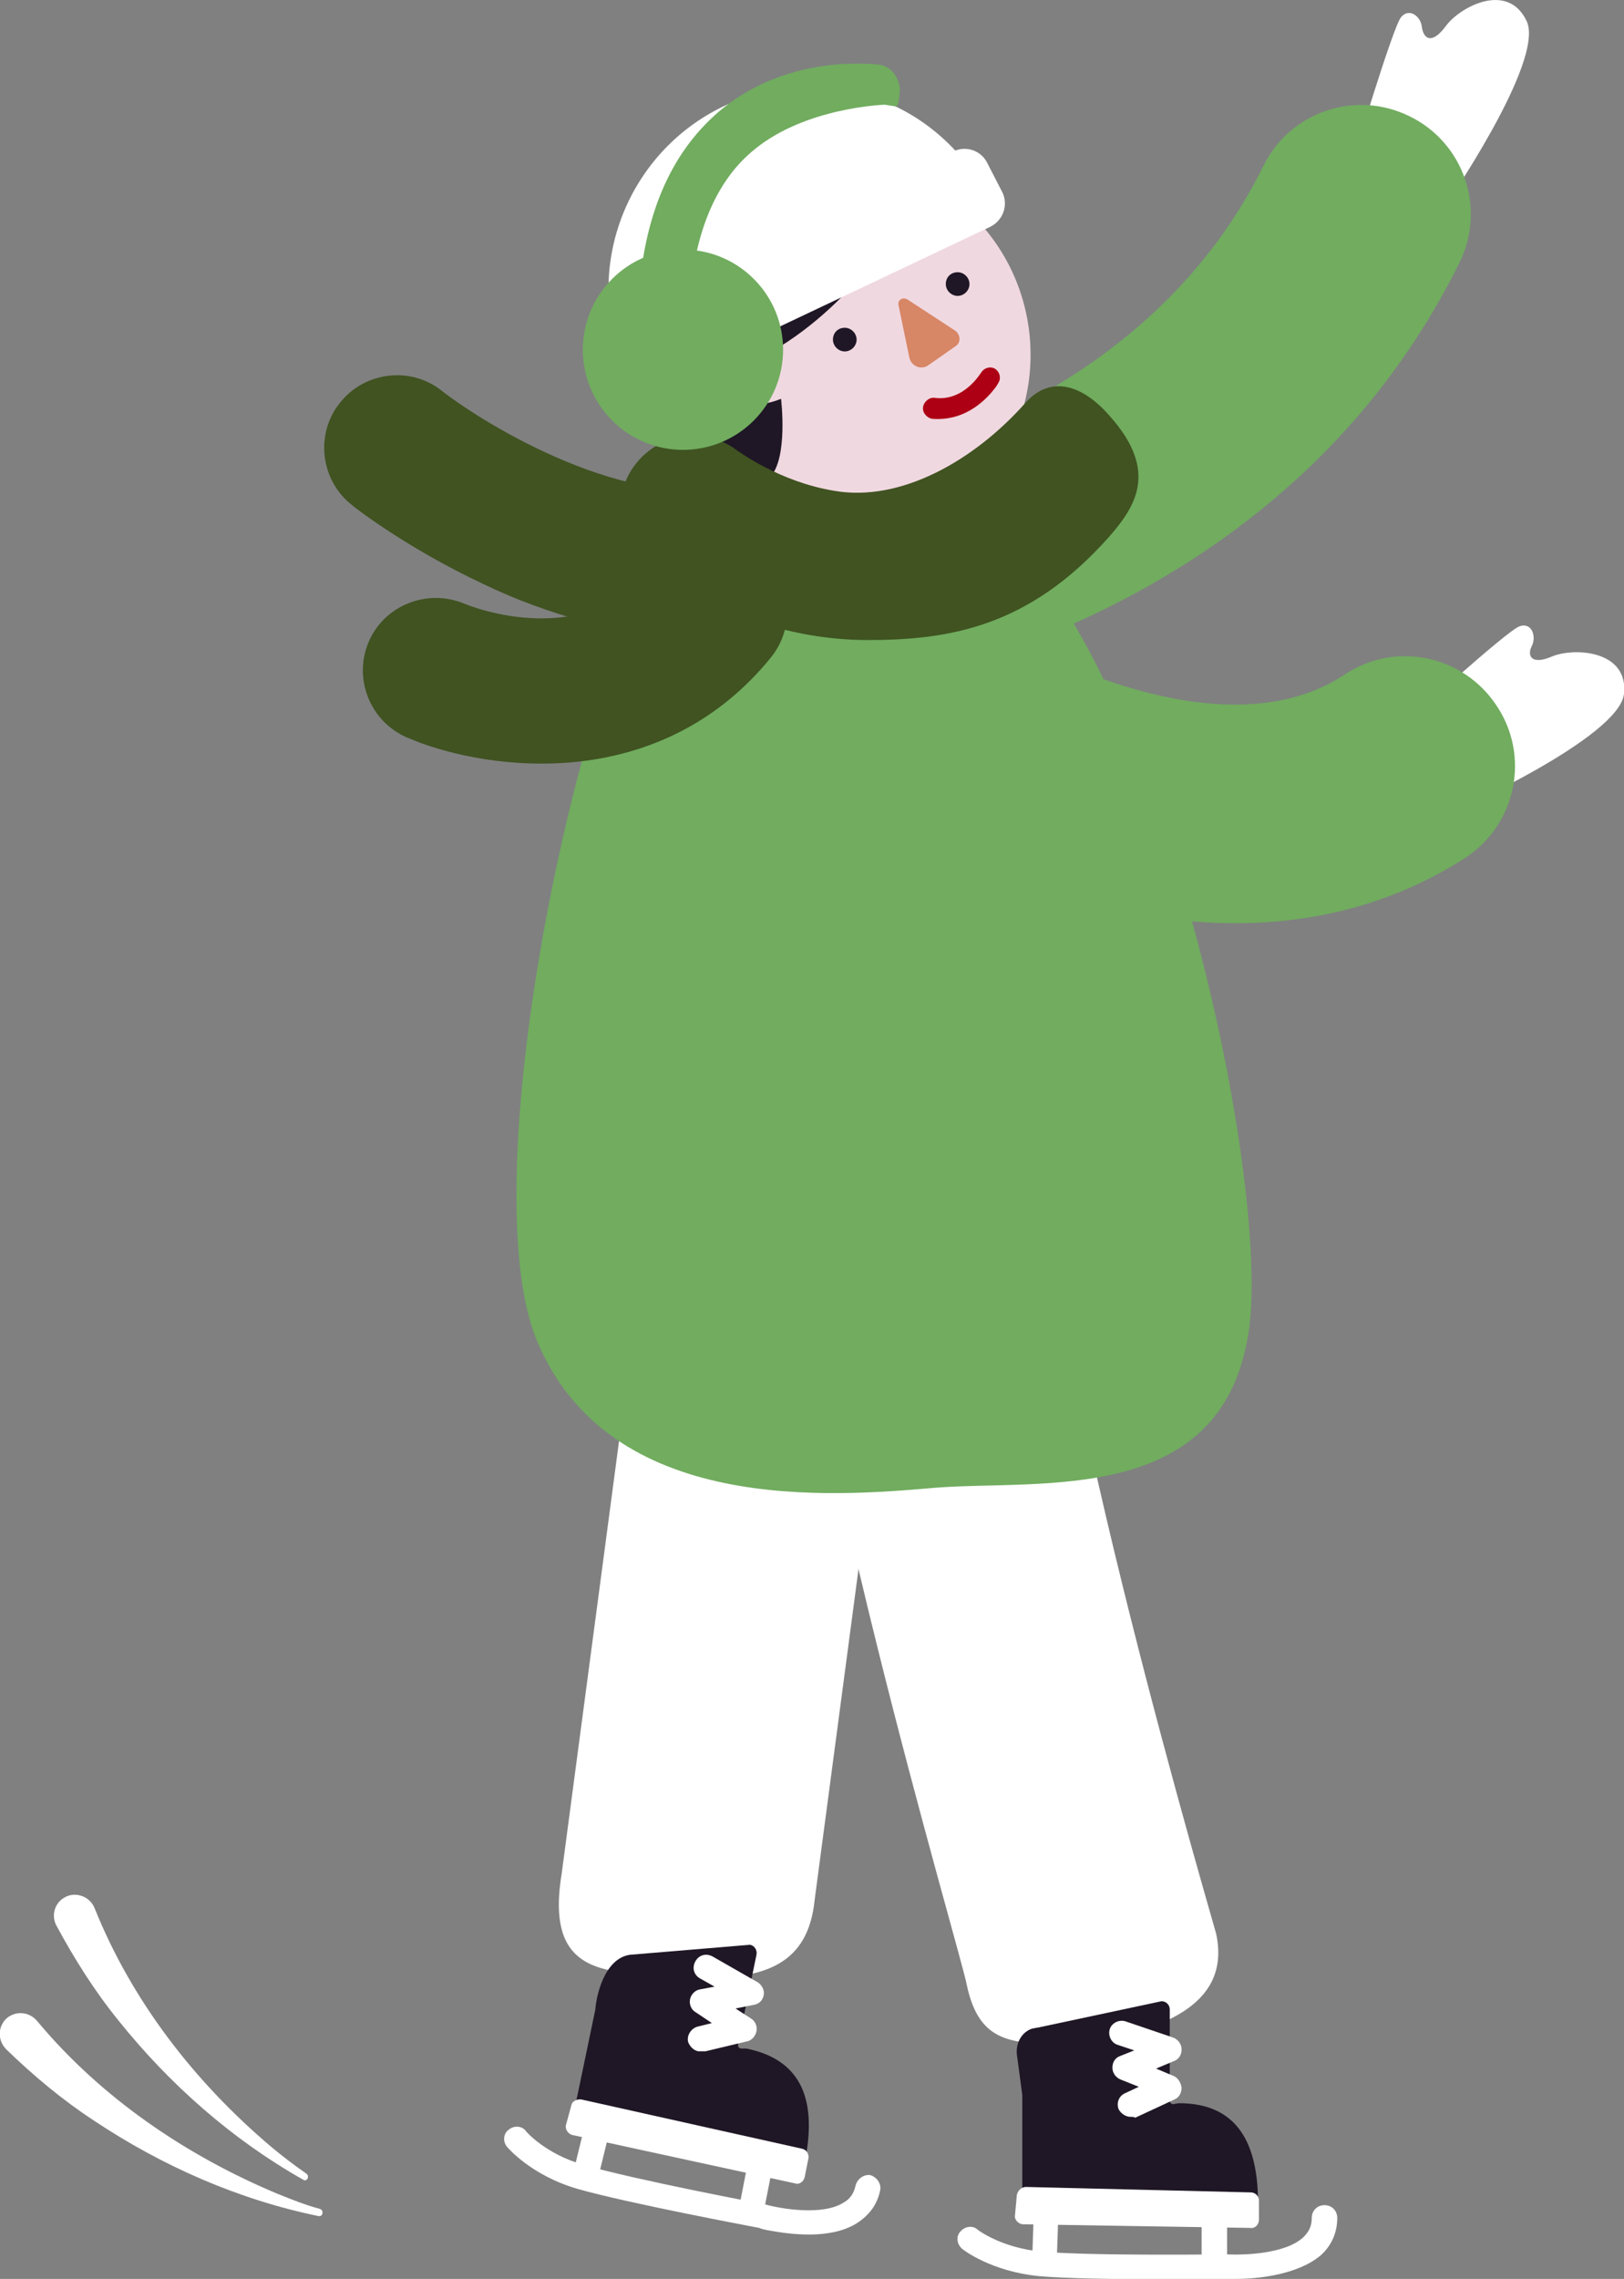 <?xml version="1.0" encoding="UTF-8"?> <svg xmlns="http://www.w3.org/2000/svg" width="256" height="359" viewBox="0 0 256 359" fill="none"><rect x="0" y="0" width="256" height="359" fill="#808080" stroke="none"/> <g clip-path="url(#clip0_53_2203)"> <path d="M50.224 349.104C37.596 346.522 25.543 341.215 14.78 334.044C9.758 330.745 5.309 327.016 1.004 322.856C-0.287 321.565 -0.431 319.557 0.861 318.123C2.296 316.689 4.592 316.832 5.883 318.41C15.928 330.458 29.417 339.637 43.91 345.661C46.063 346.522 48.215 347.382 50.368 347.956C51.085 348.1 50.942 349.247 50.224 349.104Z" fill="white"></path> <path d="M47.785 343.366C36.592 337.056 26.691 328.306 18.655 318.267C14.924 313.677 11.767 308.657 8.897 303.35C8.036 301.772 8.61 299.764 10.188 298.904C11.91 297.9 14.206 298.76 14.924 300.625C20.807 315.255 30.709 328.02 42.762 338.203C44.484 339.637 46.35 341.072 48.215 342.362C48.933 342.793 48.359 343.797 47.785 343.366Z" fill="white"></path> <path d="M227.444 32.989C227.444 32.989 243.659 9.61 240.646 3.299C237.632 -3.012 230.027 1.148 227.874 4.159C225.722 7.028 224.43 6.167 224.143 4.303C224 2.582 222.134 1.148 220.843 2.725C219.551 4.303 213.238 25.387 213.238 25.387L227.444 32.989Z" fill="white"></path> <path d="M229.309 127.794C229.309 127.794 255.282 116.177 256 109.292C256.717 102.408 248.108 101.977 244.664 103.412C241.363 104.846 240.646 103.268 241.507 101.69C242.224 100.113 241.363 97.961 239.498 98.678C237.489 99.396 221.274 114.169 221.274 114.169L229.309 127.794Z" fill="white"></path> <path d="M169.04 321.996C170.332 321.996 171.623 321.852 173.058 321.565C183.964 319.414 194.009 315.398 191.713 304.641C191.426 303.35 165.166 214.998 163.731 176.847C163.3 165.803 154.117 157.197 142.924 157.627C131.874 158.058 123.265 167.237 123.695 178.424C125.13 219.875 151.39 307.223 152.395 312.673C154.404 322.139 159.713 321.996 169.04 321.996Z" fill="white"></path> <path d="M110.35 311.669C120.538 311.669 127.426 309.517 128.43 299.191L144.646 176.99C145.794 165.946 137.758 156.193 126.708 155.046C115.659 153.898 105.901 161.93 104.753 172.974L88.538 295.175C85.668 312.673 97.291 310.378 108.341 311.525C108.915 311.525 109.632 311.669 110.35 311.669Z" fill="white"></path> <path d="M194.726 145.436C182.529 145.436 167.892 142.567 150.816 134.822C129.435 125.069 113.507 112.017 112.789 111.444C105.471 105.42 104.323 94.519 110.493 87.204C116.52 79.889 127.426 78.742 134.744 84.909C135.175 85.196 148.52 96.097 165.74 103.699C179.372 109.866 198.457 115.173 211.946 106.28C219.839 100.973 230.601 103.125 235.91 111.157C241.22 119.045 239.067 129.802 231.031 135.109C222.565 140.559 210.655 145.436 194.726 145.436Z" fill="#71AC5F"></path> <path d="M130.296 109.149C121.686 109.149 114.224 102.695 113.22 93.945C112.072 84.479 118.816 76.017 128.287 74.87C129.148 74.726 178.511 67.985 199.175 26.104C203.336 17.642 213.668 14.056 222.278 18.359C230.744 22.518 234.332 32.845 230.027 41.451C200.753 100.543 135.031 108.862 132.305 109.149C131.731 109.149 131.013 109.149 130.296 109.149Z" fill="#71AC5F"></path> <path d="M139.193 76.16C139.193 76.16 124.126 70.136 109.345 80.176C94.565 90.216 73.184 183.875 84.664 211.269C96.144 238.664 131.014 235.796 147.516 234.361C164.161 233.071 192.287 237.23 196.735 210.409C201.471 183.444 176.072 70.136 139.193 76.16Z" fill="#71AC5F"></path> <path d="M111.354 79.029C124.126 90.216 143.641 88.925 154.834 76.16C166.027 63.395 164.735 43.889 151.964 32.702C139.193 21.514 119.677 22.805 108.484 35.57C97.291 48.479 98.583 67.841 111.354 79.029Z" fill="#F0D8E0"></path> <path d="M131.301 53.499C131.301 54.503 132.162 55.363 133.166 55.363C134.171 55.363 135.031 54.503 135.031 53.499C135.031 52.495 134.171 51.634 133.166 51.634C132.018 51.634 131.301 52.495 131.301 53.499Z" fill="#1F1725"></path> <path d="M149.094 44.75C149.094 45.754 149.955 46.614 150.96 46.614C151.964 46.614 152.825 45.754 152.825 44.75C152.825 43.746 151.964 42.885 150.96 42.885C149.955 42.885 149.094 43.602 149.094 44.75Z" fill="#1F1725"></path> <path d="M143.067 47.188L150.529 52.064C151.39 52.638 151.534 53.929 150.673 54.503L146.368 57.515C145.22 58.375 143.641 57.658 143.354 56.367L141.632 48.048C141.489 47.188 142.35 46.758 143.067 47.188Z" fill="#D78666"></path> <path d="M156.987 60.957C157.274 60.527 157.417 60.24 157.417 60.24C157.848 59.523 157.561 58.519 156.843 58.088C156.126 57.658 155.121 57.945 154.691 58.662C154.547 58.806 151.964 63.252 147.372 62.678C146.511 62.535 145.65 63.252 145.507 64.112C145.363 64.973 146.081 65.834 146.942 65.977C152.395 66.407 155.695 62.678 156.987 60.957Z" fill="#AD0014"></path> <path d="M142.78 33.706C142.78 33.706 135.318 47.475 121.686 55.363C121.686 55.363 115.946 53.355 113.937 56.654C111.928 59.953 115.803 65.834 123.121 62.822C123.121 62.822 124.269 72.144 121.399 75.156C118.529 78.168 106.475 69.706 105.471 50.774C104.323 31.841 138.619 23.522 142.78 33.706Z" fill="#1F1725"></path> <path d="M136.753 100.83C122.403 100.83 109.776 94.806 102.314 89.212C97.291 85.34 96.287 78.168 100.161 73.148C104.036 68.128 111.211 67.124 116.233 70.997C116.52 71.14 122.834 75.873 131.444 77.308C141.919 79.172 153.542 72.575 161.578 63.538C165.74 58.805 170.906 60.813 175.067 65.69C182.673 74.296 178.942 79.889 174.78 84.622C162.152 98.822 149.525 100.83 136.753 100.83Z" fill="#405321"></path> <path d="M91.695 97.818C86.672 96.384 81.363 94.519 76.054 91.937C64.143 86.344 55.821 79.889 55.533 79.603C50.511 75.73 49.65 68.415 53.525 63.539C57.399 58.519 64.717 57.658 69.596 61.531C76.771 67.124 99.3 80.75 116.09 76.447C122.26 74.87 128.43 78.599 130.009 84.766C131.587 90.933 127.856 97.101 121.686 98.678C112.502 101.117 102.457 100.83 91.695 97.818Z" fill="#405321"></path> <path d="M66.296 117.037C65.579 116.75 64.861 116.464 64.144 116.177C58.26 113.595 55.677 106.854 58.117 101.117C60.556 95.38 67.3 92.655 73.184 95.093C74.188 95.523 92.412 102.838 103.605 89.069C107.623 84.192 114.798 83.332 119.821 87.348C124.7 91.364 125.561 98.535 121.543 103.555C104.753 124.209 79.354 121.77 66.296 117.037Z" fill="#405321"></path> <path d="M164.735 357.422C163.587 357.422 162.726 356.418 162.726 355.414L163.013 347.096C163.013 345.948 164.018 345.231 165.022 345.231C166.17 345.231 167.031 346.235 166.888 347.239L166.601 355.558C166.601 356.562 165.74 357.422 164.735 357.422Z" fill="white"></path> <path d="M191.426 358.14C190.278 358.14 189.417 357.279 189.417 356.132V347.239C189.417 346.092 190.278 345.231 191.426 345.231C192.574 345.231 193.435 346.092 193.435 347.239V356.132C193.435 357.279 192.43 358.14 191.426 358.14Z" fill="white"></path> <path d="M194.87 359C194.009 359 193.291 359 193.148 359C192.43 359 172.197 359.287 163.874 358.57C156.269 357.853 151.821 354.41 151.677 354.267C150.816 353.55 150.673 352.259 151.39 351.542C152.108 350.681 153.399 350.538 154.116 351.255C154.116 351.255 157.847 354.124 164.161 354.697C172.341 355.414 193.004 355.128 193.291 355.128C195.874 355.271 202.619 355.128 205.489 352.402C206.35 351.542 206.78 350.681 206.78 349.39C206.78 348.243 207.641 347.382 208.789 347.382C209.937 347.382 210.798 348.243 210.798 349.39C210.798 351.685 209.937 353.693 208.215 355.271C204.484 358.426 198.027 359 194.87 359Z" fill="white"></path> <path d="M163.587 319.414C163.3 319.414 163.013 319.557 162.726 319.557C161.004 320.131 160.143 321.852 160.287 323.573L161.148 330.028V344.084V348.1C161.148 348.817 161.722 349.39 162.439 349.39L197.022 349.534C197.74 349.534 198.314 348.96 198.314 348.243V347.096C198.314 337.773 195.157 331.319 185.829 331.319L184.968 331.462C184.251 331.462 184.394 330.745 184.394 330.028V316.545C184.394 315.828 183.82 315.255 183.103 315.255L163.587 319.414Z" fill="#1F1725"></path> <path d="M161.722 344.514L197.166 345.374C197.883 345.374 198.457 345.948 198.457 346.665V349.677C198.457 350.394 197.883 351.112 197.022 350.968L161.291 350.394C160.574 350.394 159.856 349.677 160 348.96L160.287 345.805C160.43 345.088 161.004 344.514 161.722 344.514Z" fill="white"></path> <path d="M178.224 333.47C177.507 333.47 176.789 333.04 176.359 332.323C175.928 331.319 176.359 330.171 177.363 329.741L179.516 328.737L176.646 327.589C175.928 327.303 175.354 326.585 175.354 325.725C175.354 324.864 175.785 324.147 176.646 323.86L178.798 323L176.215 322.139C175.211 321.852 174.637 320.705 174.924 319.701C175.211 318.697 176.359 318.123 177.363 318.41L184.969 320.992C185.686 321.279 186.26 321.996 186.26 322.856C186.26 323.717 185.83 324.434 184.969 324.721L182.242 325.868L184.969 327.016C185.686 327.303 186.117 328.02 186.26 328.88C186.26 329.741 185.83 330.458 185.112 330.745L178.942 333.613C178.798 333.47 178.511 333.47 178.224 333.47Z" fill="white"></path> <path d="M92.125 343.94C90.978 343.653 90.26 342.649 90.547 341.502L92.556 333.326C92.843 332.322 93.847 331.749 94.995 331.892C96 332.179 96.717 333.183 96.43 334.33L94.421 342.506C94.278 343.51 93.13 344.227 92.125 343.94Z" fill="white"></path> <path d="M118.099 349.964C117.094 349.821 116.377 348.673 116.52 347.669L118.242 338.92C118.386 337.916 119.534 337.199 120.538 337.342C121.542 337.486 122.26 338.633 122.116 339.637L120.395 348.386C120.251 349.39 119.247 350.108 118.099 349.964Z" fill="white"></path> <path d="M121.399 351.398C120.538 351.255 119.964 351.111 119.677 350.968C118.96 350.825 99.013 347.095 90.978 344.801C83.659 342.649 80.072 338.346 79.928 338.203C79.211 337.342 79.354 336.052 80.215 335.478C81.076 334.761 82.368 334.904 82.942 335.765C82.942 335.765 85.955 339.35 92.126 341.072C100.018 343.366 120.395 347.239 120.538 347.239C122.977 347.956 129.722 349.103 133.022 346.952C134.027 346.378 134.601 345.518 134.888 344.227C135.175 343.223 136.179 342.506 137.184 342.649C138.188 342.936 138.906 343.94 138.762 344.944C138.332 347.239 137.04 348.96 135.031 350.251C130.87 352.833 124.556 351.972 121.399 351.398Z" fill="white"></path> <path d="M99.3 307.94C95.282 308.513 93.991 314.394 93.847 316.545L90.978 330.315L90.117 334.187C89.973 334.904 90.403 335.621 91.121 335.765L124.986 342.649C125.704 342.793 126.421 342.362 126.565 341.645L126.852 340.641C128.717 331.462 126.852 324.577 117.668 322.713H116.807C116.09 322.569 116.377 321.852 116.52 321.135L119.247 307.94C119.39 307.223 118.96 306.505 118.242 306.362L99.3 307.94Z" fill="#1F1725"></path> <path d="M91.695 330.745L126.421 338.49C127.139 338.633 127.569 339.35 127.426 340.068L126.852 342.936C126.708 343.653 125.991 344.227 125.273 343.94L90.26 336.338C89.543 336.195 88.969 335.334 89.255 334.617L90.117 331.462C90.26 331.032 90.977 330.601 91.695 330.745Z" fill="white"></path> <path d="M110.063 323.143C109.345 323 108.771 322.426 108.484 321.709C108.197 320.705 108.915 319.557 109.919 319.271L112.215 318.697L109.632 316.976C108.915 316.545 108.628 315.685 108.771 314.968C108.915 314.251 109.489 313.533 110.35 313.39L112.646 312.96L110.35 311.669C109.345 311.095 109.058 309.948 109.632 308.944C110.206 307.94 111.354 307.653 112.359 308.227L119.39 312.243C120.108 312.673 120.538 313.533 120.395 314.251C120.251 315.111 119.677 315.685 118.816 315.828L115.946 316.402L118.386 317.98C119.103 318.41 119.39 319.271 119.247 319.988C119.103 320.705 118.529 321.422 117.812 321.565L111.211 323.143C110.637 323.143 110.35 323.143 110.063 323.143Z" fill="white"></path> <path d="M100.018 60.957C94.852 51.921 94.421 40.59 99.587 30.694C107.767 15.203 126.708 9.179 142.063 17.211C146.224 19.363 149.668 22.375 152.395 25.817L100.018 60.957Z" fill="white"></path> <path d="M155.552 25.53L157.991 30.263C158.995 32.271 158.134 34.71 156.126 35.714L103.749 60.527C101.596 61.531 99.157 60.527 98.439 58.375L96.574 53.068C95.856 51.204 96.718 49.052 98.583 48.192L150.386 23.809C152.251 22.948 154.547 23.666 155.552 25.53Z" fill="white"></path> <path d="M96.497 66.249C90.333 60.087 90.333 50.098 96.497 43.937C102.662 37.776 112.656 37.776 118.82 43.937C124.984 50.098 124.984 60.087 118.82 66.249C112.656 72.41 102.662 72.41 96.497 66.249Z" fill="#71AC5F"></path> <path d="M104.753 50.343C104.61 50.343 104.61 50.343 104.466 50.343C102.314 50.2 100.592 48.192 100.735 46.04C101.74 32.988 106.188 23.379 113.937 17.068C124.843 8.319 138.045 10.183 138.619 10.183C140.771 10.47 142.206 12.909 141.776 15.06C141.489 17.211 141.632 16.781 139.48 16.494C139.336 16.494 126.995 16.924 118.96 23.522C113.076 28.255 109.632 36.144 108.771 46.758C108.628 48.766 106.762 50.343 104.753 50.343Z" fill="#71AC5F"></path> </g> <defs> <clipPath id="clip0_53_2203"> <rect width="256" height="359" fill="white" transform="matrix(-1 0 0 1 256 0)"></rect> </clipPath> </defs> </svg> 